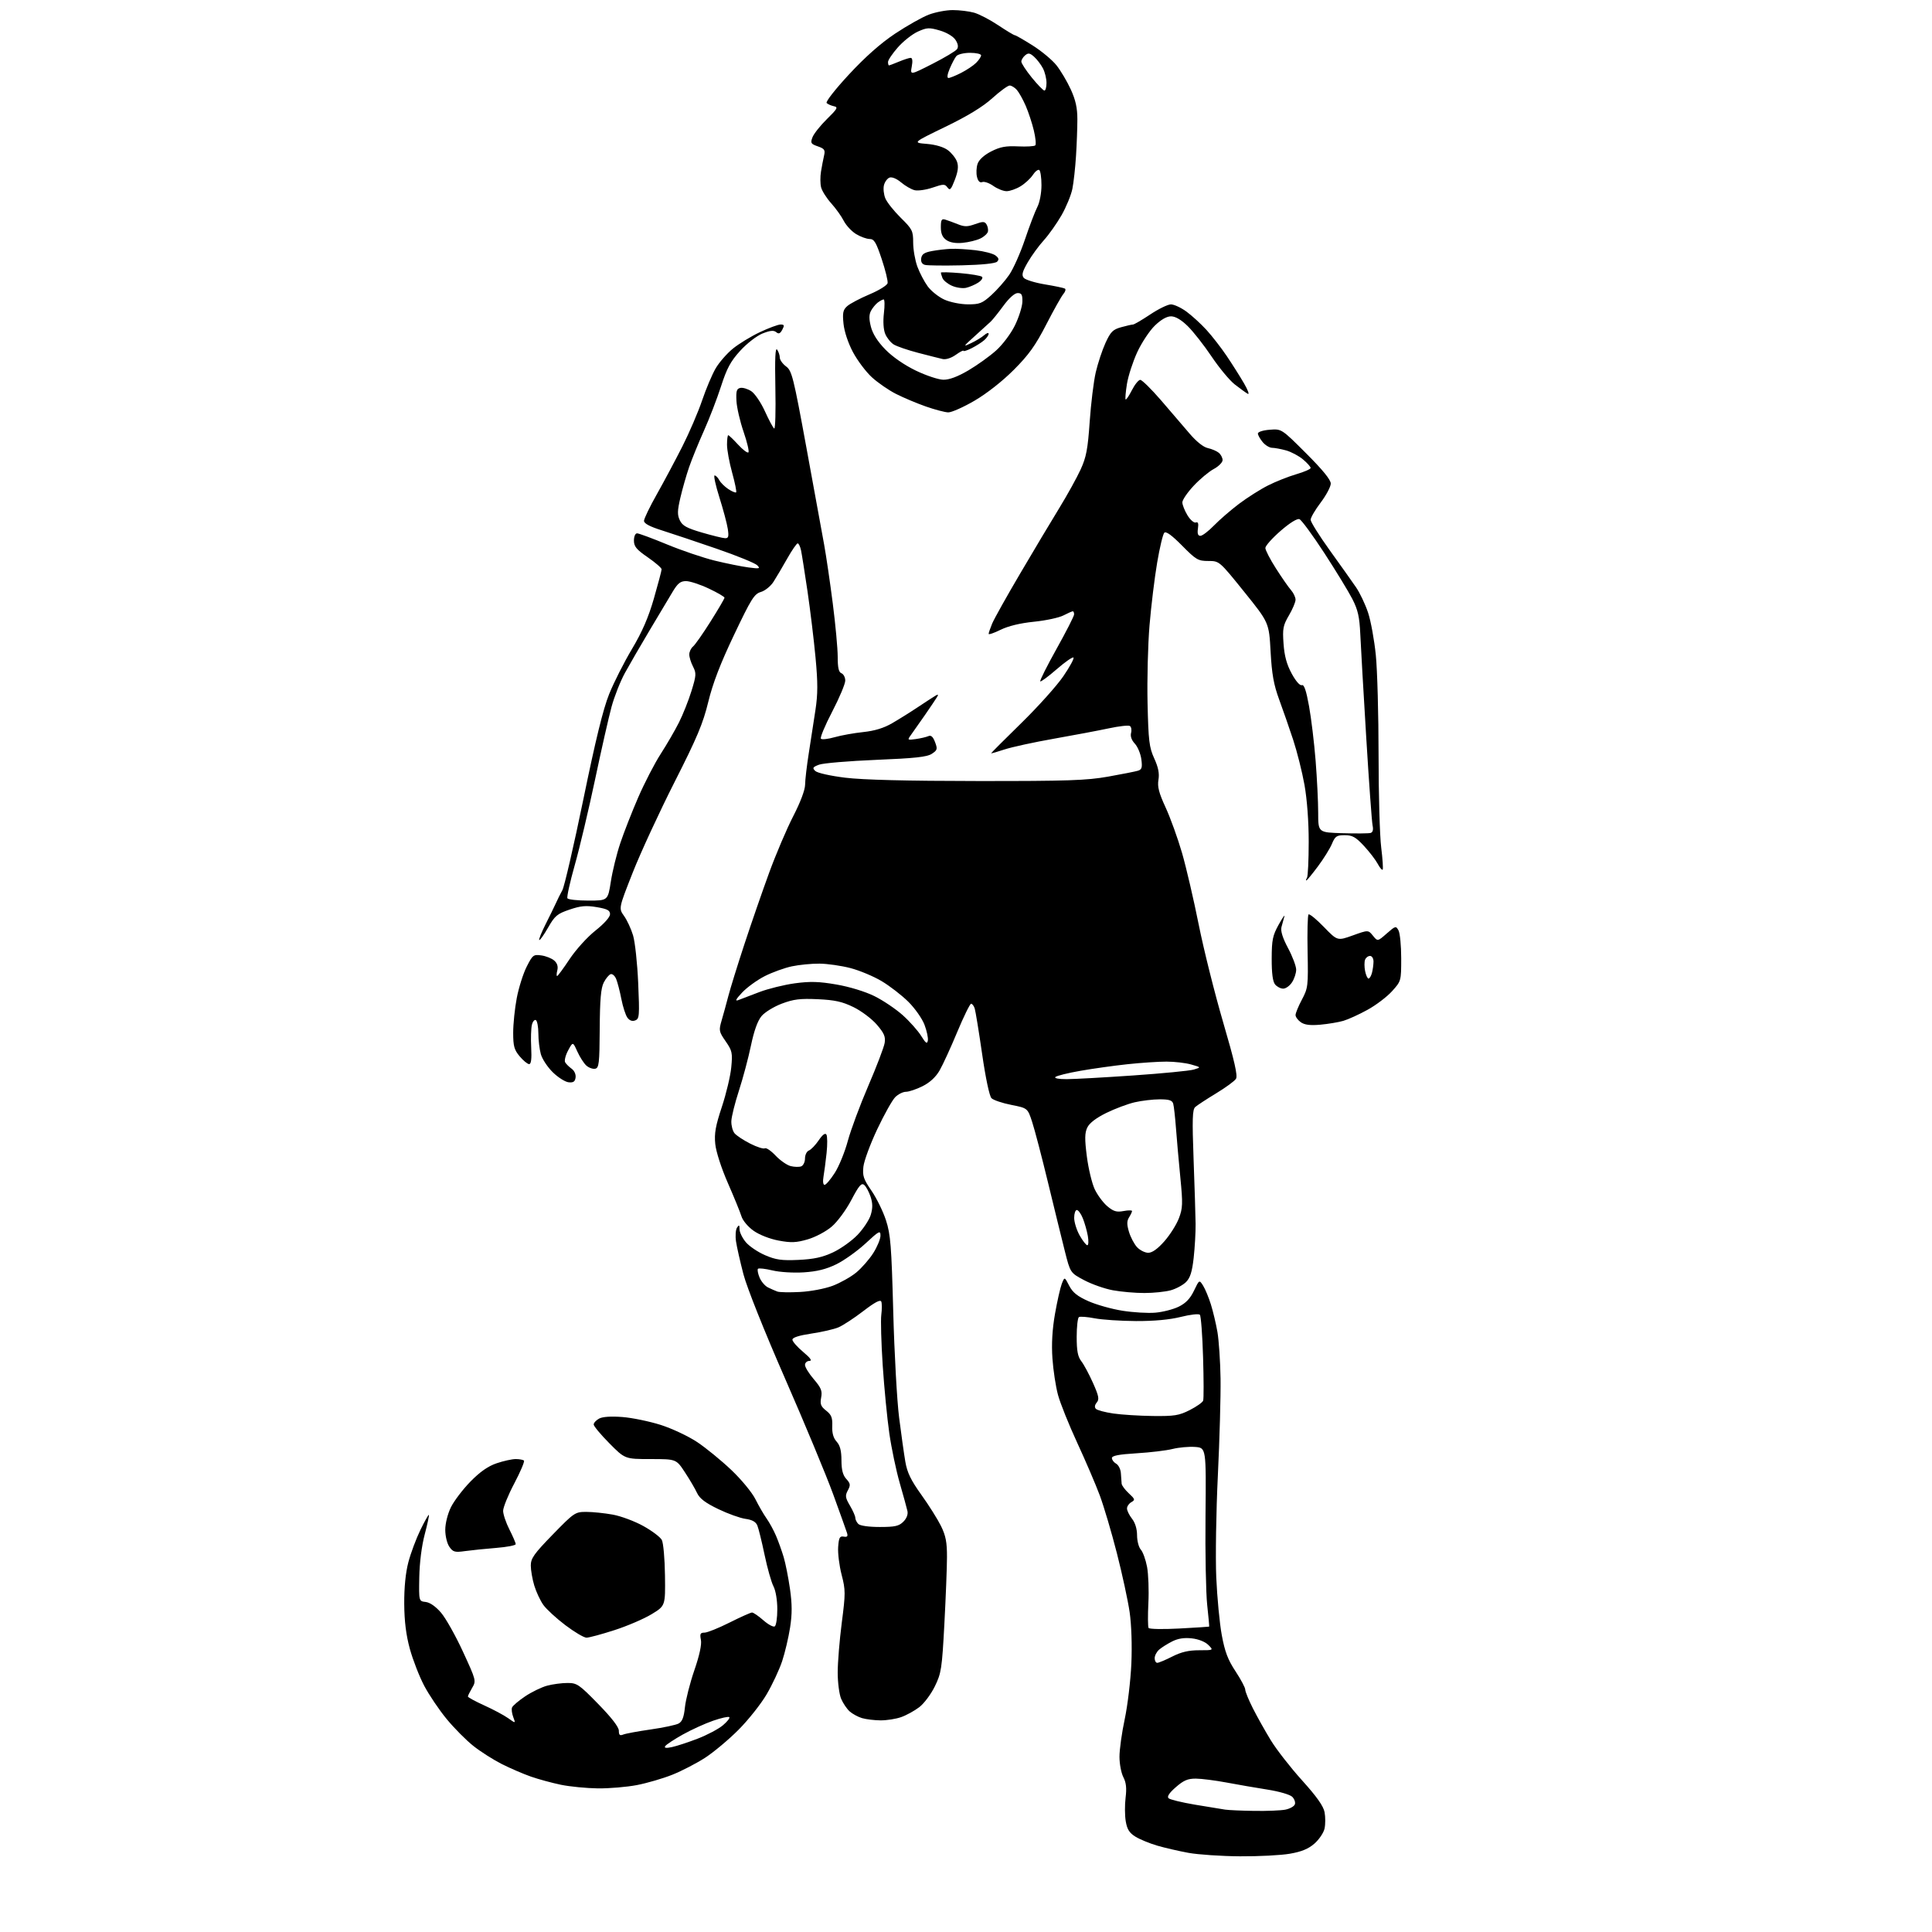 <?xml version="1.0" encoding="UTF-8" standalone="no"?>
<svg 
  version="1.1" 
  xmlns="http://www.w3.org/2000/svg" 
  xmlns:xlink="http://www.w3.org/1999/xlink" 
  xmlns:svg="http://www.w3.org/2000/svg"
  xmlns:rdf="http://www.w3.org/1999/02/22-rdf-syntax-ns#"
  xmlns:cc="http://creativecommons.org/ns#"
  xmlns:dc="http://purl.org/dc/elements/1.1/"
  viewBox="0 0 768 768"
  width="768"
  height="768"
>
<style>svg {background-color: white; }</style>"
<path stroke="none" fill="black" fill-rule="evenodd" d="M492.92,737.91C485.54,737.86 476.33,737.24 472.45,736.54C468.57,735.83 462.95,734.53 459.95,733.65C456.95,732.77 453.08,731.17 451.35,730.10C448.93,728.60 448.04,727.19 447.50,723.98C447.11,721.69 447.09,717.47 447.44,714.61C447.91,710.83 447.67,708.60 446.55,706.45C445.71,704.83 445.01,701.19 445.01,698.36C445.00,695.53 445.94,688.78 447.10,683.36C448.25,677.94 449.43,668.04 449.73,661.36C450.05,654.11 449.77,645.85 449.05,640.86C448.38,636.26 446.11,625.75 444.00,617.50C441.90,609.25 438.83,598.90 437.20,594.50C435.56,590.10 431.51,580.65 428.20,573.50C424.89,566.35 421.46,557.80 420.57,554.50C419.67,551.20 418.68,544.67 418.36,540.00C417.96,534.25 418.29,528.54 419.36,522.37C420.24,517.35 421.46,511.95 422.06,510.37C423.17,507.50 423.17,507.50 425.02,511.09C426.43,513.81 428.28,515.29 432.69,517.25C435.89,518.67 441.96,520.37 446.20,521.04C450.43,521.71 456.29,522.06 459.23,521.81C462.17,521.57 466.35,520.50 468.53,519.44C471.37,518.05 473.10,516.24 474.62,513.08C476.74,508.67 476.74,508.67 478.26,511.08C479.09,512.41 480.48,515.75 481.34,518.50C482.20,521.25 483.38,526.20 483.95,529.50C484.52,532.80 485.08,541.12 485.19,548.00C485.29,554.88 484.81,572.20 484.12,586.50C483.42,600.80 483.14,619.02 483.48,627.00C483.83,634.98 484.81,645.33 485.68,650.00C486.90,656.60 488.12,659.81 491.13,664.36C493.26,667.59 495.00,670.86 495.00,671.64C495.00,672.42 496.36,675.76 498.03,679.06C499.70,682.37 502.91,688.09 505.16,691.78C507.42,695.48 513.00,702.64 517.58,707.71C523.41,714.17 526.09,717.95 526.54,720.38C526.90,722.29 526.89,725.21 526.53,726.88C526.16,728.55 524.36,731.23 522.53,732.84C520.13,734.95 517.42,736.07 512.77,736.88C509.23,737.50 500.30,737.96 492.92,737.91zM498.62,719.86C503.64,719.94 509.19,719.71 510.96,719.36C512.73,719.00 514.42,718.07 514.72,717.28C515.03,716.49 514.56,715.14 513.70,714.27C512.81,713.38 508.48,712.12 503.81,711.39C499.24,710.67 491.90,709.40 487.50,708.57C483.10,707.75 477.66,707.05 475.42,707.03C472.17,707.01 470.53,707.70 467.42,710.42C464.83,712.67 463.84,714.16 464.50,714.81C465.05,715.35 469.77,716.50 475.00,717.38C480.23,718.25 485.62,719.14 487.00,719.35C488.38,719.56 493.61,719.79 498.62,719.86zM237.66,710.91C233.17,710.85 226.57,710.21 223.00,709.48C219.43,708.74 214.02,707.27 211.00,706.21C207.97,705.15 202.77,702.90 199.44,701.22C196.12,699.54 191.06,696.33 188.21,694.07C185.35,691.81 180.56,686.99 177.57,683.36C174.57,679.73 170.54,673.75 168.61,670.08C166.68,666.41 164.13,659.85 162.93,655.49C161.42,649.96 160.74,644.56 160.69,637.54C160.65,631.06 161.23,625.19 162.33,621.00C163.27,617.42 165.42,611.66 167.11,608.18C168.81,604.70 170.33,602.00 170.49,602.18C170.66,602.36 169.90,605.88 168.82,610.00C167.62,614.53 166.77,621.26 166.67,627.00C166.50,636.50 166.50,636.50 169.23,636.81C170.92,637.01 173.23,638.62 175.32,641.07C177.18,643.23 181.10,650.20 184.03,656.56C189.28,667.95 189.34,668.16 187.68,670.96C186.76,672.53 186.00,674.07 186.00,674.39C186.00,674.72 188.93,676.31 192.52,677.94C196.11,679.56 200.38,681.85 202.02,683.02C205.00,685.14 205.00,685.14 204.03,682.58C203.49,681.17 203.27,679.45 203.54,678.76C203.81,678.06 206.16,676.07 208.76,674.32C211.37,672.57 215.30,670.67 217.50,670.08C219.70,669.49 223.33,669.01 225.57,669.01C229.36,669.00 230.21,669.58 237.82,677.38C243.11,682.79 246.00,686.54 246.00,687.98C246.00,689.71 246.39,690.05 247.75,689.51C248.71,689.12 253.62,688.21 258.65,687.49C263.68,686.77 268.68,685.71 269.76,685.13C271.19,684.36 271.86,682.65 272.27,678.66C272.58,675.67 274.26,669.06 276.01,663.97C278.08,657.95 278.99,653.71 278.62,651.85C278.15,649.48 278.38,649.00 280.05,649.00C281.15,649.00 285.62,647.20 290.00,645.00C294.38,642.80 298.40,641.00 298.94,641.00C299.49,641.00 301.51,642.38 303.44,644.08C305.36,645.77 307.40,646.87 307.97,646.52C308.54,646.17 309.00,643.10 308.99,639.69C308.99,636.09 308.35,632.27 307.46,630.57C306.62,628.95 305.03,623.33 303.93,618.07C302.83,612.80 301.53,607.55 301.05,606.39C300.44,604.94 298.99,604.13 296.34,603.77C294.23,603.48 289.35,601.73 285.50,599.87C280.40,597.41 278.12,595.69 277.10,593.50C276.34,591.85 274.16,588.14 272.26,585.25C268.81,580.00 268.81,580.00 258.62,580.00C248.44,580.00 248.44,580.00 242.22,573.72C238.80,570.27 236.00,566.91 236.00,566.26C236.00,565.60 236.98,564.55 238.18,563.90C239.57,563.16 242.92,562.94 247.43,563.29C251.32,563.59 258.17,565.01 262.66,566.43C267.14,567.86 273.67,570.93 277.16,573.26C280.65,575.59 286.74,580.57 290.70,584.33C294.69,588.11 298.96,593.29 300.28,595.94C301.59,598.57 303.59,602.02 304.72,603.61C305.85,605.20 307.54,608.30 308.48,610.50C309.42,612.70 310.79,616.52 311.53,619.00C312.27,621.48 313.39,627.16 314.03,631.62C314.90,637.70 314.91,641.58 314.07,646.98C313.45,650.96 312.03,656.98 310.91,660.36C309.78,663.74 307.02,669.65 304.76,673.50C302.51,677.35 297.47,683.70 293.58,687.61C289.69,691.52 283.70,696.53 280.27,698.75C276.85,700.96 271.00,703.99 267.27,705.48C263.55,706.97 257.20,708.82 253.16,709.60C249.13,710.37 242.15,710.96 237.66,710.91zM267.12,694.49C268.98,694.10 273.58,692.59 277.34,691.14C281.10,689.69 285.60,687.31 287.34,685.85C289.08,684.39 290.24,682.93 289.91,682.59C289.59,682.26 286.71,682.89 283.51,684.00C280.32,685.10 274.86,687.58 271.39,689.52C267.93,691.46 264.79,693.54 264.42,694.13C263.96,694.88 264.80,694.99 267.12,694.49zM350.00,683.87C347.52,683.85 344.21,683.44 342.64,682.97C341.07,682.50 338.87,681.30 337.75,680.31C336.64,679.31 335.11,677.05 334.36,675.28C333.61,673.51 333.00,668.81 333.00,664.82C333.00,660.84 333.73,651.94 334.62,645.04C336.13,633.35 336.13,632.06 334.55,625.96C333.62,622.37 333.01,617.42 333.18,614.96C333.45,611.23 333.81,610.55 335.39,610.83C336.82,611.07 337.13,610.71 336.69,609.33C336.37,608.32 333.90,601.42 331.20,594.00C328.50,586.58 319.90,565.88 312.08,548.01C303.79,529.05 296.89,511.76 295.52,506.51C294.23,501.55 292.90,495.70 292.58,493.50C292.25,491.30 292.43,488.82 292.97,488.00C293.79,486.77 293.97,486.89 293.98,488.67C293.99,489.87 295.11,492.17 296.48,493.79C297.84,495.41 301.29,497.74 304.14,498.96C308.42,500.81 310.72,501.13 317.41,500.83C323.47,500.55 326.90,499.81 331.09,497.86C334.16,496.43 338.56,493.30 340.87,490.90C343.17,488.50 345.55,484.90 346.15,482.90C346.95,480.21 346.93,478.32 346.07,475.71C345.42,473.76 344.28,471.65 343.53,471.03C342.43,470.11 341.43,471.29 338.43,477.00C336.33,481.00 332.92,485.63 330.63,487.59C328.34,489.55 324.14,491.77 321.06,492.67C316.51,493.99 314.51,494.08 309.53,493.15C306.02,492.50 301.86,490.87 299.58,489.26C297.36,487.70 295.26,485.20 294.74,483.50C294.23,481.85 291.80,475.90 289.34,470.28C286.74,464.34 284.64,457.84 284.33,454.78C283.90,450.56 284.43,447.59 286.95,440.00C288.68,434.77 290.37,427.69 290.69,424.26C291.24,418.54 291.05,417.68 288.46,413.94C285.79,410.09 285.70,409.61 286.85,405.68C287.53,403.38 288.72,399.02 289.51,396.00C290.29,392.98 293.15,383.75 295.86,375.50C298.57,367.25 303.01,354.42 305.73,346.98C308.44,339.55 312.77,329.40 315.33,324.43C318.16,318.95 320.01,314.04 320.04,311.95C320.05,310.05 320.71,304.45 321.49,299.50C322.27,294.55 323.46,286.82 324.14,282.32C325.12,275.88 325.13,271.41 324.18,261.32C323.52,254.27 322.08,242.43 320.99,235.00C319.89,227.57 318.74,220.26 318.42,218.75C318.10,217.24 317.50,216.00 317.09,216.00C316.68,216.00 314.80,218.73 312.92,222.06C311.04,225.39 308.59,229.54 307.48,231.27C306.37,233.01 304.12,234.83 302.48,235.31C299.83,236.08 298.64,237.99 291.81,252.34C286.35,263.80 283.37,271.55 281.56,278.97C279.47,287.60 277.09,293.25 268.10,310.97C262.10,322.81 254.65,338.93 251.55,346.78C245.91,361.07 245.91,361.07 248.07,364.10C249.27,365.78 250.88,369.25 251.65,371.82C252.43,374.40 253.35,382.90 253.69,390.72C254.26,403.82 254.17,405.00 252.51,405.63C251.33,406.09 250.26,405.70 249.40,404.53C248.68,403.54 247.60,400.21 247.00,397.12C246.40,394.03 245.47,390.45 244.94,389.17C244.41,387.89 243.42,387.02 242.74,387.25C242.06,387.47 240.82,388.96 240.00,390.57C238.87,392.77 238.47,397.35 238.40,409.00C238.31,422.82 238.11,424.54 236.57,424.84C235.63,425.02 234.05,424.45 233.06,423.56C232.08,422.67 230.48,420.17 229.50,418.00C227.72,414.05 227.72,414.05 225.83,417.58C224.79,419.51 224.27,421.64 224.66,422.30C225.05,422.96 226.22,424.11 227.25,424.85C228.32,425.62 228.98,427.11 228.80,428.35C228.57,429.99 227.90,430.43 226.01,430.22C224.64,430.07 221.82,428.28 219.75,426.25C217.67,424.23 215.53,420.98 214.99,419.03C214.45,417.09 214.01,413.39 214.01,410.81C214.00,408.23 213.56,405.85 213.03,405.52C212.50,405.19 211.78,406.03 211.44,407.38C211.10,408.74 210.97,412.80 211.16,416.42C211.39,420.95 211.14,423.00 210.34,423.00C209.70,423.00 208.01,421.62 206.59,419.92C204.40,417.32 204.00,415.87 204.00,410.51C204.00,407.03 204.64,400.81 205.43,396.69C206.22,392.57 207.99,386.98 209.37,384.26C211.72,379.62 212.06,379.35 215.18,379.79C217.01,380.04 219.31,380.96 220.31,381.83C221.50,382.87 221.92,384.19 221.54,385.71C221.22,386.97 221.19,388.00 221.46,388.00C221.73,388.00 223.97,384.96 226.43,381.25C228.94,377.48 233.47,372.48 236.70,369.92C240.15,367.19 242.50,364.56 242.50,363.42C242.50,361.88 241.44,361.32 237.21,360.60C232.95,359.88 230.84,360.07 226.40,361.58C221.50,363.24 220.55,364.04 217.84,368.79C216.16,371.72 214.59,373.92 214.35,373.68C214.11,373.45 215.26,370.61 216.89,367.38C218.53,364.14 220.37,360.38 220.99,359.00C221.60,357.62 222.75,355.31 223.55,353.86C224.35,352.40 228.10,336.16 231.89,317.76C236.75,294.14 239.76,281.83 242.15,275.90C244.01,271.28 248.09,263.23 251.21,258.00C255.27,251.20 257.75,245.48 259.94,237.89C261.62,232.05 263.00,226.84 263.00,226.30C263.00,225.77 260.52,223.63 257.50,221.54C252.98,218.43 252.00,217.24 252.00,214.88C252.00,213.24 252.54,212.00 253.25,212.01C253.94,212.01 259.29,213.99 265.14,216.41C270.99,218.83 279.54,221.73 284.14,222.86C288.74,223.98 294.75,225.20 297.50,225.56C301.97,226.15 302.34,226.06 301.00,224.70C300.18,223.86 292.98,220.92 285.00,218.17C277.02,215.42 267.24,212.14 263.25,210.88C258.34,209.34 256.00,208.11 256.00,207.05C256.00,206.20 258.29,201.45 261.09,196.50C263.88,191.55 268.44,183.00 271.23,177.50C274.01,172.00 277.56,163.73 279.12,159.12C280.68,154.51 283.10,148.81 284.49,146.43C285.87,144.06 288.93,140.55 291.28,138.63C293.63,136.70 298.46,133.75 302.02,132.06C305.59,130.38 309.30,129.00 310.29,129.00C311.78,129.00 311.89,129.34 310.97,131.06C310.13,132.63 309.54,132.87 308.54,132.03C307.56,131.22 306.14,131.36 303.11,132.57C300.80,133.50 296.92,136.50 294.25,139.43C290.43,143.62 288.94,146.38 286.62,153.57C285.04,158.48 281.97,166.44 279.81,171.26C277.65,176.07 275.00,182.60 273.91,185.76C272.82,188.92 271.27,194.36 270.46,197.85C269.25,203.05 269.21,204.67 270.25,206.85C271.27,208.98 273.00,209.93 279.01,211.69C283.13,212.89 287.26,213.91 288.19,213.94C289.58,213.99 289.77,213.34 289.31,210.25C289.00,208.19 287.50,202.56 285.98,197.75C284.46,192.94 283.60,189.00 284.07,189.00C284.54,189.00 285.38,189.84 285.92,190.86C286.47,191.88 288.10,193.49 289.55,194.44C290.99,195.39 292.38,195.96 292.63,195.71C292.87,195.46 292.16,191.94 291.04,187.90C289.92,183.85 289.00,178.84 289.00,176.77C289.00,174.70 289.22,173.00 289.49,173.00C289.75,173.00 291.52,174.69 293.41,176.75C295.30,178.81 297.14,180.19 297.51,179.83C297.87,179.46 297.01,175.79 295.59,171.66C294.17,167.54 292.89,162.01 292.75,159.37C292.55,155.44 292.82,154.51 294.30,154.20C295.29,154.00 297.25,154.59 298.65,155.51C300.06,156.43 302.50,160.03 304.08,163.52C305.66,167.00 307.31,170.08 307.76,170.35C308.20,170.62 308.41,163.34 308.22,154.17C307.99,142.41 308.19,137.94 308.93,139.00C309.50,139.82 309.98,141.25 309.98,142.17C309.99,143.08 311.12,144.66 312.49,145.67C314.78,147.36 315.41,149.86 320.57,178.00C323.65,194.78 326.82,212.10 327.61,216.50C328.41,220.90 329.95,231.38 331.03,239.79C332.11,248.20 333.00,257.77 333.00,261.07C333.00,265.47 333.40,267.22 334.50,267.64C335.32,267.95 336.00,269.27 336.00,270.56C336.00,271.85 333.66,277.42 330.80,282.92C327.93,288.42 325.92,293.26 326.33,293.66C326.73,294.07 329.19,293.79 331.78,293.05C334.38,292.31 339.49,291.39 343.14,291.01C347.68,290.53 351.33,289.42 354.64,287.49C357.32,285.94 361.98,283.03 365.00,281.01C368.02,279.00 371.13,276.98 371.90,276.52C372.94,275.91 373.09,276.06 372.48,277.10C372.02,277.87 369.82,281.14 367.58,284.38C365.33,287.61 362.84,291.16 362.04,292.26C360.64,294.18 360.73,294.25 364.04,293.79C365.94,293.52 368.19,293.00 369.02,292.63C370.11,292.15 370.88,292.84 371.70,295.01C372.74,297.77 372.62,298.20 370.40,299.66C368.49,300.91 363.62,301.43 348.22,302.06C337.36,302.51 327.16,303.37 325.56,303.98C323.06,304.93 322.85,305.28 324.08,306.47C324.89,307.26 330.01,308.41 336.00,309.15C342.99,310.01 360.54,310.45 388.50,310.47C424.43,310.50 431.95,310.24 440.50,308.72C446.00,307.74 451.34,306.69 452.37,306.37C453.91,305.89 454.14,305.10 453.70,301.80C453.40,299.60 452.24,296.82 451.12,295.62C449.82,294.24 449.27,292.68 449.62,291.34C449.93,290.18 449.71,288.94 449.14,288.59C448.57,288.24 444.82,288.66 440.81,289.52C436.79,290.38 426.98,292.23 419.00,293.64C411.02,295.04 402.14,296.98 399.25,297.94C396.36,298.90 394.00,299.57 394.00,299.43C394.00,299.28 399.41,293.87 406.02,287.40C412.63,280.93 420.13,272.57 422.69,268.82C425.25,265.08 427.07,261.73 426.72,261.39C426.38,261.05 423.38,263.14 420.04,266.04C416.71,268.94 413.77,271.11 413.52,270.85C413.26,270.59 416.17,264.78 419.99,257.94C423.81,251.10 426.95,244.94 426.97,244.25C426.99,243.56 426.75,243.00 426.45,243.00C426.15,243.00 424.47,243.74 422.71,244.65C420.96,245.55 415.69,246.68 411.01,247.15C405.55,247.70 400.80,248.85 397.75,250.35C395.14,251.64 393.00,252.37 393.00,251.97C393.00,251.57 393.64,249.72 394.41,247.86C395.19,246.00 400.19,237.05 405.53,227.99C410.86,218.92 417.85,207.22 421.06,202.00C424.26,196.78 428.09,189.85 429.57,186.62C431.81,181.73 432.42,178.52 433.17,167.62C433.67,160.40 434.75,151.57 435.58,148.00C436.41,144.43 438.15,139.17 439.45,136.32C441.48,131.89 442.38,130.99 445.66,130.08C447.77,129.49 449.89,129.01 450.37,129.01C450.85,129.00 453.94,127.20 457.24,125.00C460.53,122.80 464.23,121.00 465.46,121.00C466.69,121.00 469.45,122.28 471.60,123.84C473.74,125.41 477.32,128.67 479.55,131.10C481.78,133.53 485.42,138.22 487.64,141.51C489.86,144.81 492.97,149.72 494.54,152.43C496.14,155.19 496.77,156.99 495.95,156.52C495.15,156.05 492.85,154.38 490.83,152.81C488.81,151.24 484.66,146.25 481.62,141.72C478.58,137.19 474.30,131.75 472.12,129.62C469.53,127.09 467.24,125.75 465.50,125.75C463.78,125.75 461.49,127.07 459.02,129.48C456.92,131.53 453.79,136.28 452.06,140.02C450.34,143.76 448.50,149.42 447.98,152.60C447.47,155.78 447.23,158.56 447.45,158.79C447.68,159.01 448.80,157.35 449.95,155.10C451.10,152.84 452.59,151.00 453.27,151.00C453.95,151.00 457.65,154.64 461.50,159.09C465.35,163.54 470.47,169.50 472.87,172.34C475.56,175.51 478.35,177.74 480.12,178.12C481.70,178.46 483.67,179.31 484.49,179.99C485.32,180.68 486.00,181.99 486.00,182.90C486.00,183.80 484.42,185.40 482.48,186.44C480.54,187.48 476.94,190.49 474.48,193.13C472.02,195.76 470.00,198.72 470.00,199.71C470.01,200.69 470.92,203.00 472.04,204.84C473.16,206.68 474.65,207.96 475.35,207.70C476.25,207.35 476.50,208.05 476.20,210.10C475.90,212.13 476.20,213.00 477.18,213.00C477.96,213.00 480.37,211.16 482.55,208.92C484.72,206.68 489.20,202.80 492.49,200.31C495.79,197.82 500.99,194.52 504.05,192.98C507.10,191.43 512.17,189.43 515.30,188.51C518.44,187.60 521.00,186.48 521.00,186.02C521.00,185.56 519.64,184.03 517.97,182.63C516.30,181.22 513.26,179.61 511.22,179.04C509.17,178.48 506.67,178.01 505.66,178.01C504.65,178.00 502.98,176.99 501.94,175.75C500.91,174.51 500.05,172.98 500.03,172.35C500.01,171.69 502.02,171.04 504.72,170.83C509.44,170.45 509.44,170.45 519.22,180.22C525.83,186.82 529.00,190.72 529.00,192.24C528.99,193.48 527.19,196.87 525.00,199.77C522.80,202.67 521.00,205.75 521.00,206.62C521.00,207.49 524.45,212.99 528.67,218.85C532.89,224.71 537.57,231.30 539.08,233.51C540.58,235.71 542.72,240.21 543.82,243.51C544.92,246.80 546.31,254.42 546.91,260.42C547.51,266.43 548.00,284.22 548.00,299.95C548.00,315.68 548.47,332.31 549.05,336.90C549.62,341.49 549.88,345.45 549.62,345.71C549.36,345.97 548.47,344.91 547.64,343.34C546.80,341.78 544.35,338.59 542.18,336.25C538.92,332.74 537.59,332.00 534.56,332.00C531.33,332.00 530.73,332.41 529.46,335.45C528.67,337.34 526.15,341.39 523.86,344.45C521.58,347.50 519.53,350.00 519.30,350.00C519.07,350.00 519.18,349.51 519.55,348.92C519.92,348.32 520.23,341.91 520.23,334.67C520.24,326.65 519.58,317.80 518.56,312.04C517.63,306.84 515.59,298.74 514.04,294.04C512.49,289.34 509.98,282.12 508.46,278.00C506.32,272.16 505.57,267.96 505.08,259.00C504.45,247.50 504.45,247.50 494.58,235.25C484.71,223.00 484.71,223.00 480.32,223.00C476.27,223.00 475.46,222.53 469.88,216.88C465.83,212.78 463.51,211.09 462.83,211.77C462.28,212.32 461.00,217.66 459.99,223.64C458.97,229.61 457.61,240.80 456.96,248.50C456.31,256.20 455.96,270.15 456.17,279.50C456.52,294.54 456.82,297.07 458.83,301.49C460.45,305.04 460.93,307.48 460.50,309.99C460.04,312.73 460.68,315.19 463.36,321.01C465.26,325.13 468.18,333.23 469.86,339.00C471.53,344.77 474.52,357.60 476.50,367.50C478.48,377.40 482.86,394.89 486.22,406.37C490.75,421.83 492.08,427.66 491.32,428.85C490.77,429.73 487.20,432.34 483.40,434.64C479.61,436.94 475.88,439.38 475.12,440.06C474.00,441.09 473.88,444.86 474.47,460.91C474.87,471.68 475.23,483.20 475.27,486.50C475.31,489.80 474.96,495.86 474.51,499.96C473.88,505.59 473.13,507.96 471.47,509.63C470.25,510.84 467.51,512.32 465.38,512.91C463.24,513.50 458.55,513.99 454.93,513.99C451.32,514.00 445.70,513.51 442.43,512.91C439.17,512.32 434.02,510.51 430.98,508.90C425.46,505.97 425.46,505.97 423.26,497.23C422.05,492.43 419.05,480.18 416.58,470.00C414.12,459.82 411.29,449.02 410.30,446.00C408.50,440.50 408.50,440.50 402.00,439.21C398.43,438.51 394.88,437.31 394.13,436.55C393.32,435.75 391.78,428.50 390.41,418.97C389.12,410.06 387.79,401.92 387.46,400.88C387.13,399.85 386.49,399.00 386.03,399.00C385.58,399.00 383.09,404.06 380.51,410.25C377.94,416.44 374.78,423.31 373.50,425.53C371.98,428.16 369.63,430.33 366.73,431.78C364.28,433.00 361.32,434.00 360.14,434.00C358.96,434.00 357.04,434.96 355.87,436.13C354.70,437.30 351.48,443.04 348.72,448.88C345.96,454.72 343.49,461.41 343.22,463.74C342.81,467.41 343.24,468.70 346.43,473.33C348.45,476.27 351.05,481.56 352.19,485.09C354.02,490.71 354.37,495.20 355.08,521.50C355.52,538.00 356.57,556.90 357.41,563.50C358.25,570.10 359.36,578.01 359.89,581.08C360.62,585.36 362.09,588.40 366.24,594.19C369.22,598.33 372.73,603.92 374.06,606.61C375.96,610.48 376.46,613.07 376.44,619.00C376.43,623.12 375.96,635.10 375.40,645.60C374.45,663.35 374.18,665.11 371.61,670.36C370.09,673.47 367.31,677.19 365.42,678.63C363.54,680.06 360.32,681.84 358.25,682.57C356.19,683.31 352.48,683.89 350.00,683.87zM460.03,661.00C460.60,661.00 463.29,659.88 466.00,658.50C469.56,656.69 472.53,656.00 476.69,656.00C482.44,656.00 482.44,656.00 480.33,653.89C479.07,652.63 476.44,651.58 473.78,651.28C470.71,650.93 468.27,651.32 465.92,652.51C464.04,653.46 461.71,654.93 460.75,655.78C459.79,656.62 459.00,658.14 459.00,659.15C459.00,660.17 459.46,661.00 460.03,661.00zM233.14,651.00C232.13,651.00 228.35,648.77 224.75,646.04C221.14,643.31 217.19,639.68 215.98,637.97C214.76,636.26 213.14,632.79 212.38,630.27C211.62,627.75 211.00,624.17 211.00,622.33C211.00,619.46 212.27,617.66 219.75,609.98C228.25,601.26 228.63,601.00 233.07,601.00C235.58,601.00 240.30,601.49 243.57,602.08C246.83,602.67 252.31,604.71 255.74,606.62C259.17,608.52 262.47,611.01 263.08,612.15C263.69,613.29 264.26,619.64 264.34,626.28C264.50,638.34 264.50,638.34 259.00,641.68C255.97,643.52 249.33,646.37 244.24,648.01C239.14,649.66 234.15,651.00 233.14,651.00zM468.81,647.36C475.24,647.01 480.57,646.67 480.66,646.61C480.74,646.55 480.39,642.67 479.88,638.00C479.37,633.33 479.06,617.35 479.21,602.50C479.47,575.50 479.47,575.50 475.03,575.18C472.59,575.01 468.59,575.37 466.15,575.98C463.71,576.60 457.28,577.37 451.86,577.70C444.75,578.13 442.00,578.66 442.00,579.60C442.00,580.32 442.77,581.33 443.70,581.85C444.64,582.38 445.48,584.09 445.57,585.65C445.67,587.22 445.80,589.08 445.87,589.80C445.94,590.51 447.23,592.24 448.73,593.63C451.21,595.92 451.30,596.25 449.73,597.13C448.78,597.66 448.00,598.79 448.00,599.64C448.00,600.49 448.90,602.33 450.00,603.73C451.25,605.32 452.00,607.78 452.00,610.31C452.00,612.53 452.67,615.08 453.49,615.99C454.31,616.90 455.43,619.98 455.97,622.84C456.51,625.70 456.75,632.14 456.50,637.15C456.25,642.17 456.29,646.66 456.58,647.14C456.88,647.61 462.38,647.71 468.81,647.36zM184.89,616.58C180.80,617.16 180.09,616.97 178.64,614.89C177.72,613.58 177.00,610.61 177.00,608.14C177.00,605.57 177.95,601.80 179.25,599.15C180.49,596.64 183.97,592.06 187.00,588.96C190.83,585.05 194.00,582.83 197.43,581.67C200.14,580.75 203.55,580.00 205.01,580.00C206.47,580.00 207.94,580.28 208.28,580.61C208.62,580.95 206.89,585.02 204.45,589.66C202.00,594.29 200.00,599.21 200.00,600.58C200.00,601.95 201.12,605.29 202.50,608.00C203.88,610.71 205.00,613.33 205.00,613.82C205.00,614.31 201.51,614.98 197.25,615.32C192.99,615.66 187.42,616.23 184.89,616.58zM349.70,607.00C355.78,607.00 357.35,606.65 359.10,604.90C360.40,603.60 361.02,601.99 360.72,600.65C360.46,599.47 359.08,594.45 357.65,589.50C356.23,584.55 354.36,575.65 353.51,569.73C352.66,563.81 351.48,551.66 350.89,542.73C350.30,533.80 350.05,524.76 350.33,522.63C350.61,520.50 350.61,518.15 350.33,517.42C349.97,516.49 347.81,517.62 343.16,521.19C339.50,524.00 335.05,526.91 333.28,527.65C331.50,528.40 326.67,529.51 322.53,530.12C317.61,530.86 315.00,531.69 315.00,532.54C315.00,533.25 316.91,535.44 319.25,537.40C322.19,539.86 322.96,540.97 321.75,540.98C320.79,540.99 320.00,541.72 320.00,542.59C320.00,543.47 321.58,546.03 323.51,548.28C326.43,551.70 326.92,552.91 326.42,555.55C325.93,558.16 326.29,559.08 328.41,560.75C330.51,562.40 330.96,563.56 330.83,566.88C330.72,569.68 331.28,571.65 332.58,573.08C333.94,574.59 334.48,576.69 334.49,580.49C334.50,584.30 335.04,586.39 336.41,587.90C338.08,589.74 338.16,590.34 337.03,592.45C335.90,594.56 336.01,595.35 337.86,598.49C339.04,600.49 340.00,602.67 340.00,603.36C340.00,604.04 340.54,605.14 341.20,605.80C341.91,606.51 345.36,607.00 349.70,607.00zM458.28,562.88C466.85,562.98 468.67,562.69 472.94,560.53C475.62,559.17 478.02,557.48 478.27,556.78C478.53,556.08 478.51,548.30 478.24,539.50C477.98,530.70 477.40,523.11 476.97,522.64C476.54,522.17 473.13,522.55 469.40,523.49C464.95,524.60 458.81,525.17 451.56,525.14C445.48,525.11 438.09,524.62 435.14,524.05C432.20,523.48 429.39,523.26 428.89,523.56C428.40,523.87 428.00,527.41 428.00,531.42C428.00,537.01 428.44,539.29 429.85,541.12C430.87,542.43 432.95,546.31 434.48,549.74C436.80,554.93 437.05,556.24 435.97,557.53C435.14,558.54 435.03,559.43 435.65,560.05C436.19,560.59 439.30,561.41 442.56,561.89C445.83,562.37 452.90,562.81 458.28,562.88zM318.00,513.58C322.24,513.36 327.89,512.29 331.00,511.12C334.02,509.97 338.25,507.60 340.39,505.83C342.53,504.06 345.57,500.59 347.14,498.11C348.71,495.64 350.00,492.52 350.00,491.20C350.00,488.99 349.48,489.26 344.05,494.30C340.77,497.33 335.56,501.04 332.47,502.56C328.43,504.53 324.78,505.44 319.53,505.78C315.40,506.04 309.96,505.71 307.05,505.01C304.21,504.33 301.63,504.04 301.31,504.36C300.99,504.67 301.27,506.24 301.93,507.83C302.59,509.43 304.11,511.21 305.32,511.79C306.52,512.38 308.18,513.11 309.00,513.41C309.82,513.72 313.88,513.80 318.00,513.58zM456.45,498.00C458.02,498.00 460.20,496.44 462.86,493.42C465.08,490.90 467.67,486.80 468.62,484.31C470.16,480.29 470.23,478.53 469.21,468.15C468.58,461.74 467.80,452.90 467.47,448.50C467.14,444.10 466.65,439.71 466.37,438.75C465.98,437.39 464.77,437.00 461.01,437.00C458.34,437.00 453.87,437.53 451.08,438.17C448.28,438.82 443.19,440.73 439.75,442.42C435.68,444.43 433.05,446.45 432.21,448.22C431.19,450.38 431.15,452.76 432.04,459.72C432.66,464.55 434.07,470.40 435.16,472.73C436.26,475.05 438.52,478.10 440.18,479.50C442.63,481.56 443.87,481.93 446.61,481.41C448.47,481.06 450.00,481.06 450.00,481.40C450.00,481.75 449.47,482.88 448.82,483.92C447.91,485.38 447.90,486.73 448.79,489.70C449.43,491.83 450.88,494.57 452.01,495.79C453.15,497.00 455.15,498.00 456.45,498.00zM432.23,495.00C432.70,495.00 432.79,493.31 432.42,491.25C432.05,489.19 431.15,486.04 430.42,484.25C429.70,482.46 428.63,481.00 428.05,481.00C427.47,481.00 427.00,482.40 427.00,484.11C427.00,485.83 427.98,488.98 429.18,491.11C430.39,493.25 431.76,495.00 432.23,495.00zM327.78,471.00C328.34,471.00 330.16,468.86 331.83,466.25C333.51,463.64 335.85,457.90 337.03,453.50C338.22,449.10 341.89,439.23 345.19,431.57C348.49,423.91 351.40,416.26 351.67,414.57C352.06,412.10 351.46,410.69 348.55,407.31C346.57,405.01 342.41,401.88 339.31,400.36C334.83,398.17 331.89,397.52 325.08,397.20C318.07,396.88 315.46,397.20 310.79,398.96C307.65,400.14 304.02,402.37 302.73,403.91C301.17,405.76 299.75,409.73 298.52,415.60C297.50,420.50 295.36,428.55 293.75,433.50C292.14,438.45 290.78,443.92 290.72,445.66C290.66,447.40 291.23,449.57 291.99,450.49C292.75,451.41 295.56,453.26 298.22,454.61C300.89,455.97 303.51,456.80 304.04,456.47C304.58,456.14 306.50,457.45 308.31,459.37C310.12,461.29 312.82,463.17 314.30,463.54C315.78,463.91 317.67,463.96 318.50,463.64C319.32,463.32 320.00,461.91 320.00,460.50C320.00,459.09 320.70,457.67 321.55,457.34C322.40,457.02 324.15,455.20 325.44,453.30C326.98,451.04 328.04,450.25 328.51,451.02C328.91,451.66 328.94,454.96 328.58,458.35C328.22,461.73 327.66,465.96 327.35,467.75C327.02,469.64 327.20,471.00 327.78,471.00zM424.05,428.98C427.05,428.97 438.95,428.31 450.50,427.51C462.05,426.71 472.85,425.66 474.50,425.18C477.50,424.29 477.50,424.29 473.50,423.15C471.30,422.52 466.89,422.01 463.71,422.01C460.53,422.00 453.55,422.47 448.21,423.04C442.87,423.61 434.45,424.79 429.50,425.66C424.55,426.52 420.07,427.63 419.55,428.12C418.99,428.64 420.84,428.99 424.05,428.98zM368.83,413.64C369.03,412.62 368.42,409.78 367.49,407.33C366.56,404.89 363.66,400.77 361.05,398.19C358.44,395.61 353.69,391.94 350.49,390.03C347.28,388.11 341.70,385.78 338.08,384.83C334.46,383.89 328.93,383.09 325.80,383.06C322.66,383.03 317.71,383.51 314.80,384.13C311.88,384.74 307.02,386.50 304.00,388.03C300.98,389.57 296.93,392.50 295.00,394.56C292.49,397.24 292.07,398.09 293.50,397.55C294.60,397.13 298.37,395.70 301.87,394.36C305.38,393.02 311.73,391.46 315.98,390.88C322.09,390.06 325.55,390.16 332.51,391.36C337.70,392.26 343.89,394.15 347.57,395.96C351.01,397.66 356.09,401.08 358.86,403.56C361.63,406.05 364.92,409.75 366.18,411.79C368.01,414.75 368.55,415.12 368.83,413.64zM524.85,407.33C520.82,407.69 518.61,407.41 517.10,406.36C515.95,405.55 515.00,404.26 515.00,403.50C515.00,402.73 516.14,399.96 517.54,397.34C519.96,392.78 520.06,391.92 519.79,378.37C519.63,370.56 519.80,363.87 520.16,363.51C520.52,363.15 523.25,365.37 526.23,368.45C531.65,374.04 531.65,374.04 537.77,371.84C543.89,369.64 543.89,369.64 545.76,371.95C547.63,374.26 547.63,374.26 551.25,371.08C554.74,368.02 554.92,367.98 555.94,369.88C556.52,370.98 557.00,375.95 557.00,380.93C557.00,389.95 556.98,390.01 553.35,394.03C551.35,396.25 546.96,399.58 543.60,401.42C540.25,403.27 535.92,405.24 534.00,405.80C532.08,406.36 527.96,407.05 524.85,407.33zM510.10,393.00C509.08,393.00 507.63,392.25 506.87,391.34C505.94,390.22 505.51,386.93 505.52,381.09C505.54,373.58 505.90,371.87 508.33,367.50C509.86,364.75 510.86,363.33 510.55,364.34C510.24,365.36 509.73,367.24 509.40,368.53C509.01,370.10 509.87,372.86 512.03,376.91C513.80,380.23 515.25,384.08 515.25,385.46C515.25,386.84 514.51,389.10 513.60,390.48C512.70,391.87 511.12,393.00 510.10,393.00zM544.01,389.00C544.43,389.00 545.04,387.99 545.37,386.75C545.70,385.51 545.98,383.49 545.99,382.25C545.99,380.99 545.39,380.00 544.61,380.00C543.84,380.00 542.95,380.68 542.63,381.51C542.32,382.34 542.32,384.37 542.65,386.01C542.98,387.65 543.59,389.00 544.01,389.00zM233.88,358.00C241.64,358.00 241.64,358.00 242.82,350.44C243.46,346.28 245.15,339.41 246.57,335.19C247.98,330.96 251.19,322.77 253.69,317.00C256.20,311.23 260.22,303.44 262.63,299.71C265.04,295.97 268.31,290.35 269.89,287.21C271.47,284.07 273.72,278.43 274.87,274.68C276.79,268.48 276.84,267.60 275.49,264.98C274.67,263.40 274.00,261.23 274.00,260.17C274.00,259.11 274.66,257.69 275.47,257.02C276.29,256.35 279.44,251.86 282.47,247.04C285.51,242.22 288.00,237.98 288.00,237.60C288.00,237.22 285.19,235.58 281.75,233.96C278.31,232.33 274.25,231.00 272.71,231.00C270.50,231.00 269.40,231.87 267.38,235.25C265.97,237.59 261.88,244.45 258.27,250.50C254.66,256.55 250.23,264.20 248.42,267.50C246.61,270.80 244.21,276.88 243.09,281.00C241.97,285.13 239.01,298.18 236.52,310.00C234.02,321.82 230.41,337.05 228.49,343.84C226.57,350.63 225.25,356.59 225.56,357.09C225.87,357.59 229.61,358.00 233.88,358.00zM544.84,331.11C545.72,330.85 545.99,329.81 545.62,328.11C545.32,326.67 544.18,310.88 543.09,293.00C542.00,275.12 540.94,256.68 540.73,252.00C540.42,245.18 539.79,242.43 537.58,238.11C536.06,235.14 531.04,226.92 526.43,219.83C521.81,212.75 517.37,206.69 516.55,206.38C515.64,206.03 512.71,207.85 509.03,211.05C505.71,213.94 503.00,216.99 503.00,217.83C503.00,218.67 504.88,222.32 507.19,225.93C509.49,229.54 512.19,233.43 513.19,234.56C514.18,235.70 515.00,237.42 515.00,238.39C515.00,239.35 513.82,242.16 512.37,244.63C510.04,248.61 509.79,249.89 510.23,255.91C510.57,260.76 511.50,264.15 513.47,267.77C515.11,270.79 516.75,272.65 517.50,272.36C518.40,272.02 519.23,274.44 520.36,280.69C521.24,285.53 522.42,295.30 522.98,302.40C523.54,309.49 524.00,318.81 524.00,323.11C524.00,330.93 524.00,330.93 533.75,331.21C539.11,331.37 544.10,331.32 544.84,331.11zM376.91,163.93C375.59,163.88 371.57,162.83 368.00,161.57C364.43,160.32 359.10,158.07 356.16,156.58C353.22,155.09 348.90,152.10 346.55,149.94C344.20,147.78 340.83,143.29 339.06,139.97C337.15,136.38 335.63,131.82 335.31,128.72C334.87,124.36 335.10,123.20 336.76,121.71C337.85,120.73 341.84,118.62 345.62,117.02C349.41,115.43 352.65,113.42 352.83,112.55C353.01,111.68 351.96,107.37 350.49,102.98C348.26,96.28 347.49,95.00 345.67,95.00C344.48,94.99 342.06,94.11 340.30,93.04C338.54,91.97 336.34,89.61 335.41,87.79C334.49,85.98 332.23,82.82 330.39,80.78C328.55,78.73 326.76,75.89 326.40,74.46C326.04,73.04 326.02,70.22 326.36,68.19C326.69,66.16 327.24,63.32 327.57,61.88C328.10,59.62 327.76,59.11 325.10,58.18C322.31,57.21 322.10,56.86 322.98,54.56C323.51,53.17 326.09,49.91 328.72,47.33C332.89,43.25 333.24,42.59 331.50,42.23C330.40,41.99 329.10,41.43 328.61,40.96C328.11,40.49 331.95,35.56 337.47,29.61C343.98,22.59 350.08,17.20 355.82,13.37C360.56,10.22 366.59,6.82 369.22,5.82C371.86,4.82 376.15,4.00 378.76,4.01C381.37,4.01 385.15,4.47 387.18,5.03C389.20,5.59 393.53,7.84 396.80,10.03C400.07,12.21 403.04,14.00 403.40,14.00C403.76,14.00 406.95,15.83 410.50,18.07C414.05,20.31 418.32,23.87 419.99,25.99C421.66,28.10 424.21,32.40 425.65,35.55C427.57,39.74 428.27,42.91 428.27,47.39C428.27,50.75 428.03,57.33 427.73,62.00C427.44,66.67 426.79,72.55 426.29,75.05C425.79,77.55 423.85,82.27 421.98,85.55C420.10,88.82 416.94,93.30 414.94,95.50C412.94,97.70 410.06,101.65 408.55,104.27C406.39,108.00 406.04,109.34 406.95,110.44C407.59,111.21 411.35,112.38 415.31,113.04C419.26,113.69 422.87,114.45 423.32,114.72C423.76,114.98 423.49,115.94 422.72,116.85C421.94,117.76 418.87,123.22 415.90,129.00C411.62,137.33 408.95,141.06 403.00,147.02C398.49,151.54 392.27,156.43 387.41,159.27C382.96,161.87 378.24,163.97 376.91,163.93zM375.02,150.95C377.35,150.98 380.70,149.73 384.92,147.25C388.43,145.19 393.39,141.63 395.94,139.35C398.57,136.99 401.82,132.66 403.45,129.35C405.02,126.13 406.35,121.92 406.41,120.00C406.48,117.16 406.13,116.50 404.54,116.50C403.35,116.50 401.15,118.45 398.91,121.50C396.89,124.25 394.62,127.08 393.87,127.80C393.12,128.51 390.25,131.12 387.50,133.59C382.78,137.84 382.70,138.00 386.00,136.42C387.93,135.51 390.29,134.07 391.25,133.22C392.21,132.38 393.00,132.14 393.00,132.69C393.00,133.24 392.21,134.38 391.25,135.22C390.29,136.07 388.04,137.50 386.25,138.41C384.46,139.31 383.00,139.78 383.00,139.46C383.00,139.13 381.63,139.84 379.95,141.04C378.12,142.34 376.01,143.01 374.70,142.72C373.49,142.44 369.12,141.34 364.98,140.26C360.84,139.18 356.47,137.68 355.26,136.93C354.05,136.17 352.54,134.29 351.90,132.75C351.18,131.02 350.98,127.83 351.37,124.47C351.73,121.46 351.68,119.01 351.26,119.03C350.84,119.05 349.79,119.61 348.91,120.28C348.04,120.95 346.83,122.43 346.22,123.57C345.43,125.07 345.42,126.82 346.20,129.90C346.92,132.71 348.86,135.78 351.94,138.93C354.77,141.85 359.50,145.12 364.04,147.31C368.14,149.29 373.09,150.93 375.02,150.95zM384.75,120.98C389.41,121.00 390.45,120.59 394.08,117.31C396.33,115.28 399.52,111.65 401.17,109.26C402.82,106.86 405.64,100.52 407.44,95.17C409.24,89.82 411.46,84.02 412.36,82.27C413.30,80.46 414.00,76.74 414.00,73.61C414.00,70.59 413.60,67.87 413.11,67.57C412.62,67.26 411.47,68.16 410.56,69.56C409.64,70.95 407.45,72.97 405.70,74.04C403.94,75.12 401.44,75.99 400.15,76.00C398.86,76.00 396.49,75.06 394.87,73.91C393.25,72.76 391.27,72.06 390.47,72.37C389.51,72.74 388.80,72.06 388.37,70.32C388.01,68.89 388.12,66.54 388.61,65.11C389.17,63.48 391.20,61.63 394.00,60.20C397.55,58.38 399.81,57.96 404.68,58.19C408.07,58.35 411.16,58.17 411.54,57.79C411.92,57.42 411.66,54.74 410.96,51.84C410.27,48.94 408.81,44.53 407.73,42.04C406.64,39.54 405.06,36.71 404.22,35.75C403.38,34.79 402.09,34.00 401.36,34.00C400.62,34.00 397.52,36.26 394.47,39.02C390.71,42.43 384.72,46.09 375.84,50.39C362.76,56.73 362.76,56.73 368.42,57.20C371.93,57.49 375.11,58.44 376.79,59.69C378.28,60.80 379.91,62.86 380.42,64.27C381.08,66.13 380.84,68.13 379.56,71.47C378.07,75.37 377.61,75.85 376.64,74.53C375.60,73.10 375.06,73.10 370.72,74.58C368.10,75.47 364.87,75.93 363.55,75.60C362.23,75.27 359.81,73.87 358.18,72.49C356.40,71.00 354.55,70.24 353.59,70.60C352.71,70.94 351.71,72.30 351.38,73.63C351.05,74.95 351.30,77.31 351.94,78.86C352.59,80.42 355.34,83.88 358.06,86.56C362.67,91.10 363.00,91.75 363.00,96.43C363.00,99.18 363.75,103.47 364.66,105.97C365.58,108.46 367.44,112.01 368.80,113.86C370.16,115.71 373.12,118.06 375.38,119.09C377.69,120.14 381.80,120.97 384.75,120.98zM384.00,114.42C382.62,114.72 380.10,114.35 378.40,113.59C376.69,112.84 375.01,111.46 374.65,110.53C374.29,109.60 374.00,108.63 374.00,108.38C374.00,108.12 377.49,108.22 381.75,108.58C386.01,108.95 389.89,109.60 390.36,110.03C390.83,110.46 390.15,111.50 388.86,112.34C387.56,113.18 385.38,114.11 384.00,114.42zM382.37,105.47C375.29,105.63 368.69,105.56 367.69,105.30C366.51,104.99 365.99,104.08 366.19,102.68C366.43,101.04 367.46,100.35 370.50,99.79C372.70,99.38 376.12,98.99 378.10,98.91C380.08,98.83 384.43,99.09 387.78,99.47C391.13,99.86 394.68,100.78 395.68,101.52C397.04,102.53 397.21,103.16 396.37,104.02C395.66,104.73 390.36,105.28 382.37,105.47zM382.65,96.53C379.85,96.80 377.60,96.41 376.18,95.41C374.63,94.33 374.00,92.85 374.00,90.33C374.00,87.40 374.31,86.86 375.75,87.30C376.71,87.59 378.95,88.41 380.73,89.12C383.37,90.19 384.60,90.18 387.60,89.10C390.65,88.00 391.39,88.00 392.12,89.14C392.60,89.89 392.88,91.17 392.74,91.99C392.59,92.81 391.23,94.08 389.71,94.81C388.20,95.54 385.02,96.31 382.65,96.53zM415.18,36.00C415.63,36.00 416.00,34.63 416.00,32.95C416.00,31.27 415.37,28.68 414.60,27.20C413.83,25.71 412.27,23.65 411.12,22.61C409.41,21.06 408.76,20.95 407.52,21.98C406.68,22.68 406.00,23.80 406.00,24.49C406.00,25.17 407.88,28.04 410.18,30.87C412.47,33.69 414.72,36.00 415.18,36.00zM377.03,31.00C377.61,31.00 379.88,30.08 382.08,28.96C384.28,27.84 386.96,26.04 388.04,24.96C389.12,23.88 390.00,22.55 390.00,22.00C390.00,21.45 388.03,21.00 385.62,21.00C383.21,21.00 380.75,21.59 380.14,22.33C379.54,23.06 378.35,25.31 377.51,27.33C376.56,29.59 376.38,31.00 377.03,31.00zM370.65,25.39C375.52,22.91 379.92,20.28 380.43,19.54C381.05,18.66 380.84,17.40 379.82,15.85C378.91,14.47 376.34,12.93 373.58,12.12C369.36,10.89 368.48,10.93 364.86,12.56C362.65,13.56 359.07,16.38 356.92,18.83C354.76,21.28 353.00,23.89 353.00,24.64C353.00,25.39 353.17,26.00 353.38,26.00C353.59,26.00 355.37,25.32 357.35,24.50C359.32,23.68 361.42,23.00 362.01,23.00C362.70,23.00 362.86,24.25 362.44,26.45C361.80,29.89 361.80,29.89 370.65,25.39z" />

</svg>